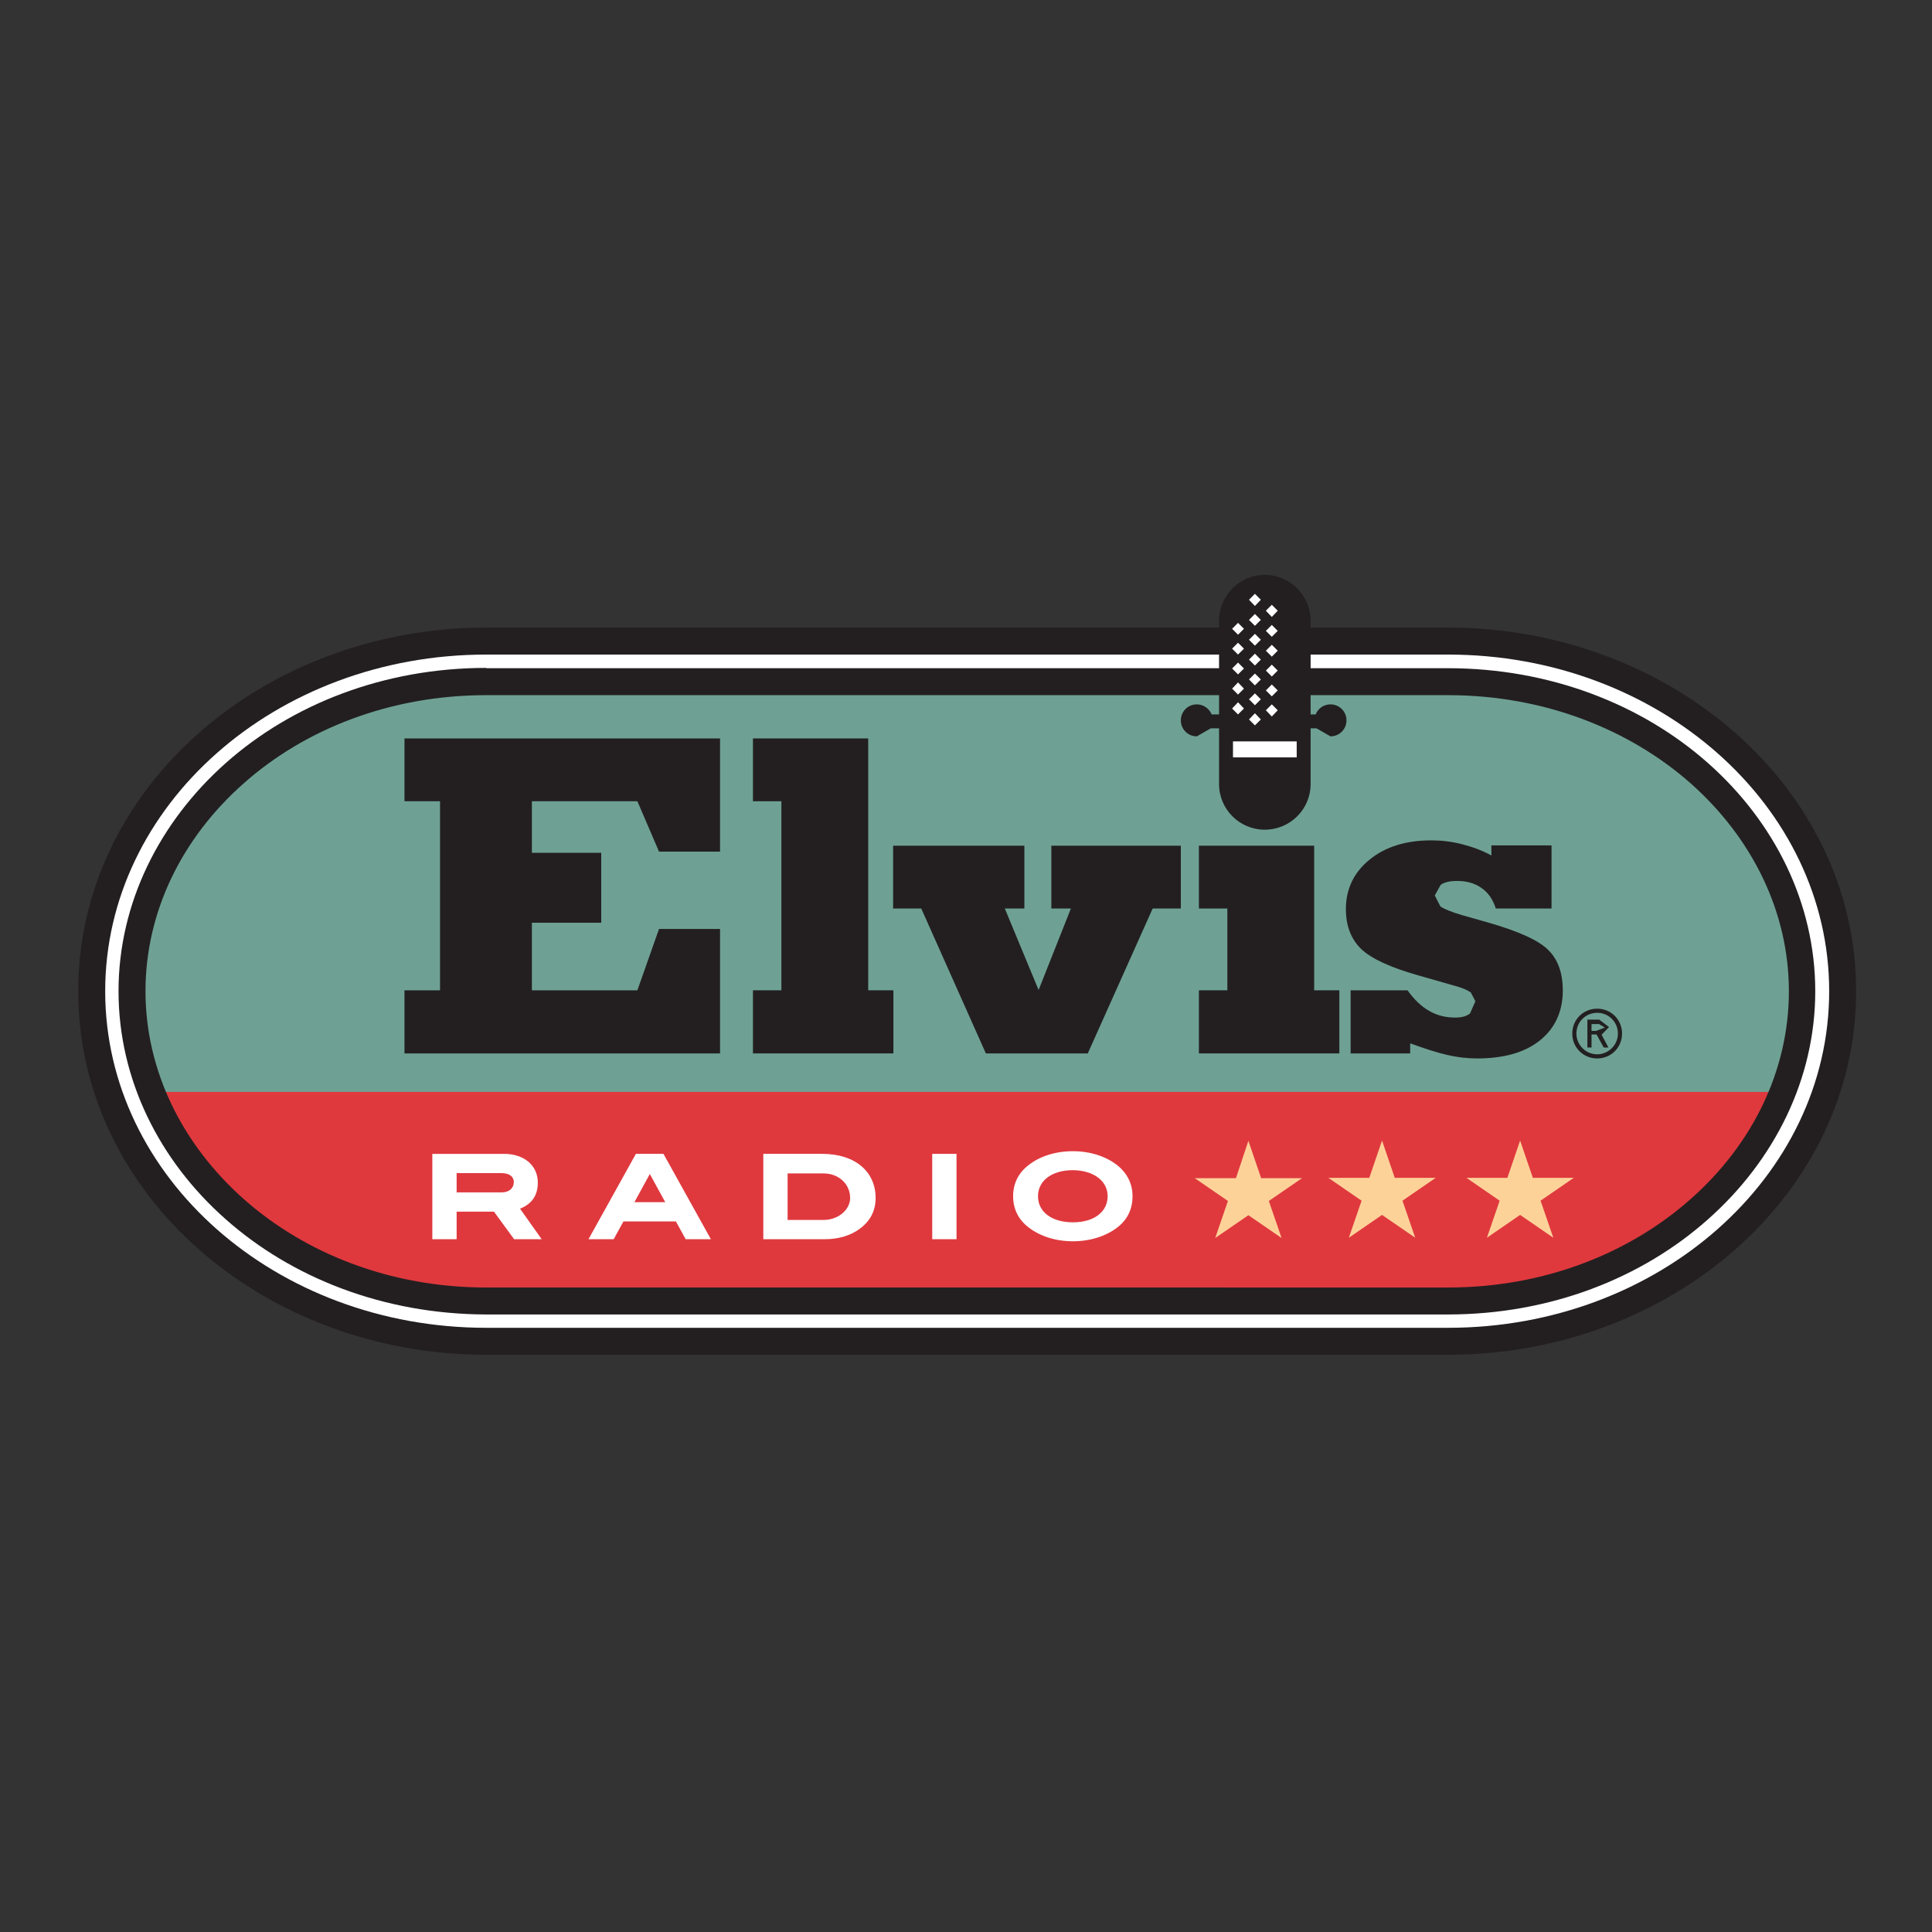 <?xml version="1.0" encoding="UTF-8"?> <svg xmlns="http://www.w3.org/2000/svg" xmlns:xlink="http://www.w3.org/1999/xlink" version="1.1" id="layer" x="0px" y="0px" viewBox="0 0 652 652" style="enable-background:new 0 0 652 652;" xml:space="preserve"><rect x="0" y="0" width="652" height="652" fill="#333333" stroke="none"/> <style type="text/css"> .st0{fill:#231F20;} .st1{fill:#FFFFFF;} .st2{fill:#6EA194;} .st3{clip-path:url(#SVGID_2_);fill:#DF393E;} .st4{fill-rule:evenodd;clip-rule:evenodd;fill:#FFFFFF;} .st5{fill:#FDD299;} .st6{fill-rule:evenodd;clip-rule:evenodd;fill:#231F20;} </style> <path class="st0" d="M626.4,334.5c0,68.8-62.8,122.7-137.7,122.7H164.1c-75,0-137.7-53.9-137.7-122.7c0-68.8,62.7-122.7,137.7-122.7 h324.6C563.6,211.8,626.4,265.7,626.4,334.5"></path> <path class="st1" d="M617.3,334.5c0-62.7-57.6-113.6-128.6-113.6H164.1c-71.1,0-128.6,50.9-128.6,113.6 c0,62.8,57.6,113.6,128.6,113.6h324.6C559.7,448.1,617.3,397.2,617.3,334.5"></path> <path class="st2" d="M164.1,230C97,230,44.6,277.8,44.6,334.5C44.6,391.2,97,439,164.1,439h324.6c67.1,0,119.5-47.8,119.5-104.5 c0-56.7-52.4-104.5-119.5-104.5H164.1"></path> <g> <defs> <path id="SVGID_1_" d="M164,230c-67,0-119.4,47.7-119.4,104.5C44.6,391.1,97,439,164,439h324.6c67.3,0,119.6-47.9,119.6-104.5 c0-56.8-52.4-104.5-119.6-104.5H164"></path> </defs> <clipPath id="SVGID_2_"> <use xlink:href="#SVGID_1_" style="overflow:visible;"></use> </clipPath> <rect x="51.8" y="368.5" class="st3" width="556.3" height="70.6"></rect> </g> <path class="st0" d="M164.1,230v-4.6c-34.6,0-65.6,12.3-87.9,32.1S40,304.7,40,334.5c0,29.8,13.8,57.2,36.1,76.9 c22.3,19.8,53.3,32.1,87.9,32.2h324.6c34.6,0,65.6-12.3,87.9-32.2c22.3-19.8,36.1-47.2,36.1-76.9c0-29.8-13.8-57.1-36.1-76.9 c-22.3-19.8-53.3-32.1-87.9-32.1H164.1v9.1h324.6c32.5,0,61.3,11.6,81.9,29.8c20.6,18.3,33.1,43.2,33.1,70.1 c0,26.9-12.4,51.8-33.1,70.1c-20.6,18.3-49.4,29.9-81.9,29.9H164.1c-32.5,0-61.3-11.6-81.9-29.9c-20.6-18.3-33.1-43.2-33.1-70.1 c0-26.9,12.4-51.8,33.1-70.1c20.6-18.3,49.4-29.8,81.9-29.8V230"></path> <path class="st4" d="M182.8,418.2l-7.3-10.3c4-1.6,6-4.5,6-8.8c0-5.7-4.5-9.7-11.4-9.7h-24.2v28.8h8.2v-9.3h12.6l6.8,9.3H182.8 M169.3,402.4h-15.2v-6.5h15.2c2.6,0,4.1,1.2,4.1,3C173.4,401,171.8,402.4,169.3,402.4z"></path> <path class="st4" d="M239.9,418.2l-16-28.8h-9.3l-16,28.8h8.5l3.3-6h17.7l3.3,6H239.9 M224.5,405.7h-10.4l5.2-9.5L224.5,405.7z"></path> <path class="st4" d="M277.5,389.4h-19.9v28.8h20.9c4.5,0,8.7-1.3,11.6-3.5c3.6-2.6,5.4-6.1,5.4-10.4 C295.5,395.4,288.6,389.4,277.5,389.4 M277.9,411.7h-12.1v-15.7h12.1c5.2,0,9,3.6,9,8.3C286.9,408.2,283,411.7,277.9,411.7z"></path> <rect x="314.6" y="389.4" class="st1" width="8.2" height="28.8"></rect> <path class="st4" d="M382.2,403.7c0-4.2-1.8-7.8-5.2-10.5c-3.7-2.9-9-4.7-14.9-4.7c-5.9,0-11.2,1.7-15,4.7 c-3.5,2.7-5.2,6.3-5.2,10.5c0,4.3,1.8,7.9,5.2,10.5c3.7,2.9,9,4.7,15,4.7c5.9,0,11.3-1.8,15-4.7C380.5,411.6,382.2,408,382.2,403.7 M373.8,403.7c0,5.2-4.5,8.8-11.7,8.8c-7.3,0-11.8-3.6-11.8-8.8c0-5.2,4.6-8.8,11.8-8.8C369.2,395,373.8,398.6,373.8,403.7z"></path> <polyline class="st5" points="432.5,417.8 421.3,410.1 410.1,417.8 414.4,405.3 403.2,397.6 417.1,397.6 421.3,385 425.6,397.6 439.4,397.6 428.2,405.3 432.5,417.8 "></polyline> <polyline class="st5" points="477.6,417.7 466.4,410 455.2,417.7 459.5,405.2 448.3,397.5 462.1,397.5 466.4,384.9 470.7,397.5 484.5,397.5 473.3,405.2 477.6,417.7 "></polyline> <polyline class="st5" points="524.2,417.7 513,410 501.8,417.7 506.1,405.2 494.9,397.5 508.7,397.5 513,384.9 517.3,397.5 531.1,397.5 519.9,405.2 524.2,417.7 "></polyline> <polyline class="st0" points="136.5,355.5 136.5,334.2 148.5,334.2 148.5,270.4 136.5,270.4 136.5,249.2 243,249.2 243,287.4 222.4,287.4 215.1,270.4 179.5,270.4 179.5,287.8 202.9,287.8 202.9,311.4 179.5,311.4 179.5,334.2 215.1,334.2 222.4,313.5 243,313.5 243,355.5 136.5,355.5 "></polyline> <polyline class="st0" points="263.7,270.4 254.1,270.4 254.1,249.2 293,249.2 293,334.2 301.5,334.2 301.5,355.5 254.1,355.5 254.1,334.2 263.7,334.2 263.7,270.4 "></polyline> <polyline class="st0" points="332.7,355.5 310.9,306.6 301.4,306.6 301.4,285.4 345.7,285.4 345.7,306.6 339.1,306.6 350.5,334.1 361.4,306.6 354.8,306.6 354.8,285.4 398.5,285.4 398.5,306.6 389,306.6 367.1,355.5 332.7,355.5 "></polyline> <path class="st0" d="M476,355.5h-20.2v-21.3h19.2c2.3,3.2,4.7,5.5,7.4,7c2.6,1.5,5.5,2.2,8.7,2.2c2.1,0,3.8-0.4,5-1.4l1.8-4.1 l-1.5-2.9c-1-0.8-2.8-1.6-5.4-2.3l-12.6-3.6c-9.1-2.6-15.5-5.5-19-8.8c-3.5-3.4-5.2-7.9-5.2-13.5c0-6.8,2.7-12.4,8-16.7 c5.4-4.4,12.4-6.5,20.8-6.5c3.4,0,6.9,0.4,10.4,1.3c3.5,0.9,6.8,2.1,9.9,3.8v-3.4h20.3v21.3h-18.8c-1-3.1-2.6-5.4-4.8-6.9 c-2.2-1.6-5-2.4-8.3-2.4c-2.4,0-4.2,0.4-5.5,1.3l-2,3.6l1.9,3.7c1.3,0.9,3.8,1.9,7.2,2.9l8.8,2.5c10.5,3,17.3,6.1,20.5,9.4 c3.2,3.2,4.8,7.7,4.8,13.6c0,7-2.6,12.7-7.7,16.8c-5.1,4.1-12.2,6.1-21.3,6.1c-3.3,0-6.6-0.4-10.1-1.2c-3.4-0.8-7.5-2.1-12.4-3.9 V355.5"></path> <polyline class="st0" points="443.5,334.2 452,334.2 452,355.5 404.6,355.5 404.6,334.2 414.2,334.2 414.2,306.6 404.6,306.6 404.6,285.4 443.5,285.4 443.5,334.2 "></polyline> <path class="st0" d="M426.8,194c8.5,0,15.5,6.9,15.5,15.5v55.1c0,8.5-6.9,15.4-15.5,15.4c-8.5,0-15.4-6.9-15.4-15.4v-55.1 C411.4,201,418.3,194,426.8,194"></path> <path class="st0" d="M444,241.1c0.8-2,2.7-3.4,5-3.4c3,0,5.4,2.4,5.4,5.4c0,3-2.4,5.4-5.4,5.4l-4.7-2.7h-35.7l-4.7,2.7 c-3,0-5.4-2.4-5.4-5.4c0-3,2.4-5.4,5.4-5.4c2.2,0,4.2,1.4,5,3.4H444"></path> <polyline class="st1" points="421.5,202.4 423.5,200.4 425.5,202.4 423.5,204.5 421.5,202.4 "></polyline> <polyline class="st1" points="415.8,212.2 417.8,210.2 419.8,212.2 417.8,214.2 415.8,212.2 "></polyline> <polyline class="st1" points="415.8,218.9 417.8,216.9 419.8,218.9 417.8,220.9 415.8,218.9 "></polyline> <polyline class="st1" points="415.8,225.6 417.8,223.6 419.8,225.6 417.8,227.6 415.8,225.6 "></polyline> <polyline class="st1" points="415.8,232.4 417.8,230.3 419.8,232.4 417.8,234.4 415.8,232.4 "></polyline> <polyline class="st1" points="415.8,239.1 417.8,237 419.8,239.1 417.8,241.1 415.8,239.1 "></polyline> <polyline class="st1" points="421.5,209.2 423.5,207.2 425.5,209.2 423.5,211.2 421.5,209.2 "></polyline> <polyline class="st1" points="421.5,215.9 423.5,213.9 425.5,215.9 423.5,217.9 421.5,215.9 "></polyline> <polyline class="st1" points="421.5,222.6 423.5,220.6 425.5,222.6 423.5,224.6 421.5,222.6 "></polyline> <polyline class="st1" points="421.5,229.3 423.5,227.3 425.5,229.3 423.5,231.3 421.5,229.3 "></polyline> <polyline class="st1" points="421.5,236 423.5,234 425.5,236 423.5,238 421.5,236 "></polyline> <polyline class="st1" points="421.5,242.8 423.5,240.7 425.5,242.8 423.5,244.8 421.5,242.8 "></polyline> <polyline class="st1" points="427.2,206.1 429.2,204.1 431.2,206.1 429.2,208.2 427.2,206.1 "></polyline> <polyline class="st1" points="427.2,212.9 429.2,210.9 431.2,212.9 429.2,214.9 427.2,212.9 "></polyline> <polyline class="st1" points="427.2,219.6 429.2,217.6 431.2,219.6 429.2,221.6 427.2,219.6 "></polyline> <polyline class="st1" points="427.2,226.3 429.2,224.3 431.2,226.3 429.2,228.3 427.2,226.3 "></polyline> <polyline class="st1" points="427.2,233 429.2,231 431.2,233 429.2,235 427.2,233 "></polyline> <polyline class="st1" points="427.2,239.7 429.2,237.7 431.2,239.7 429.2,241.8 427.2,239.7 "></polyline> <rect x="416.1" y="250.2" class="st1" width="21.5" height="5.4"></rect> <path class="st6" d="M539,357.2c4.7,0,8.4-3.7,8.4-8.4s-3.7-8.4-8.4-8.4c-4.7,0-8.4,3.7-8.4,8.4S534.3,357.2,539,357.2 M539,341.8 c3.9,0,7,3.1,7,7c0,3.9-3.2,7-7,7s-7-3.1-7-7C532,344.8,535.2,341.8,539,341.8z M540.5,349.2l2.5-2.6l-3.3-2.5h-4v9.4h1.4v-4.4h1.7 l2.4,4.4h1.6L540.5,349.2z M539.5,345.5l2.1,1.3l-3,1.1h-1.5v-2.3H539.5z"></path> </svg> 